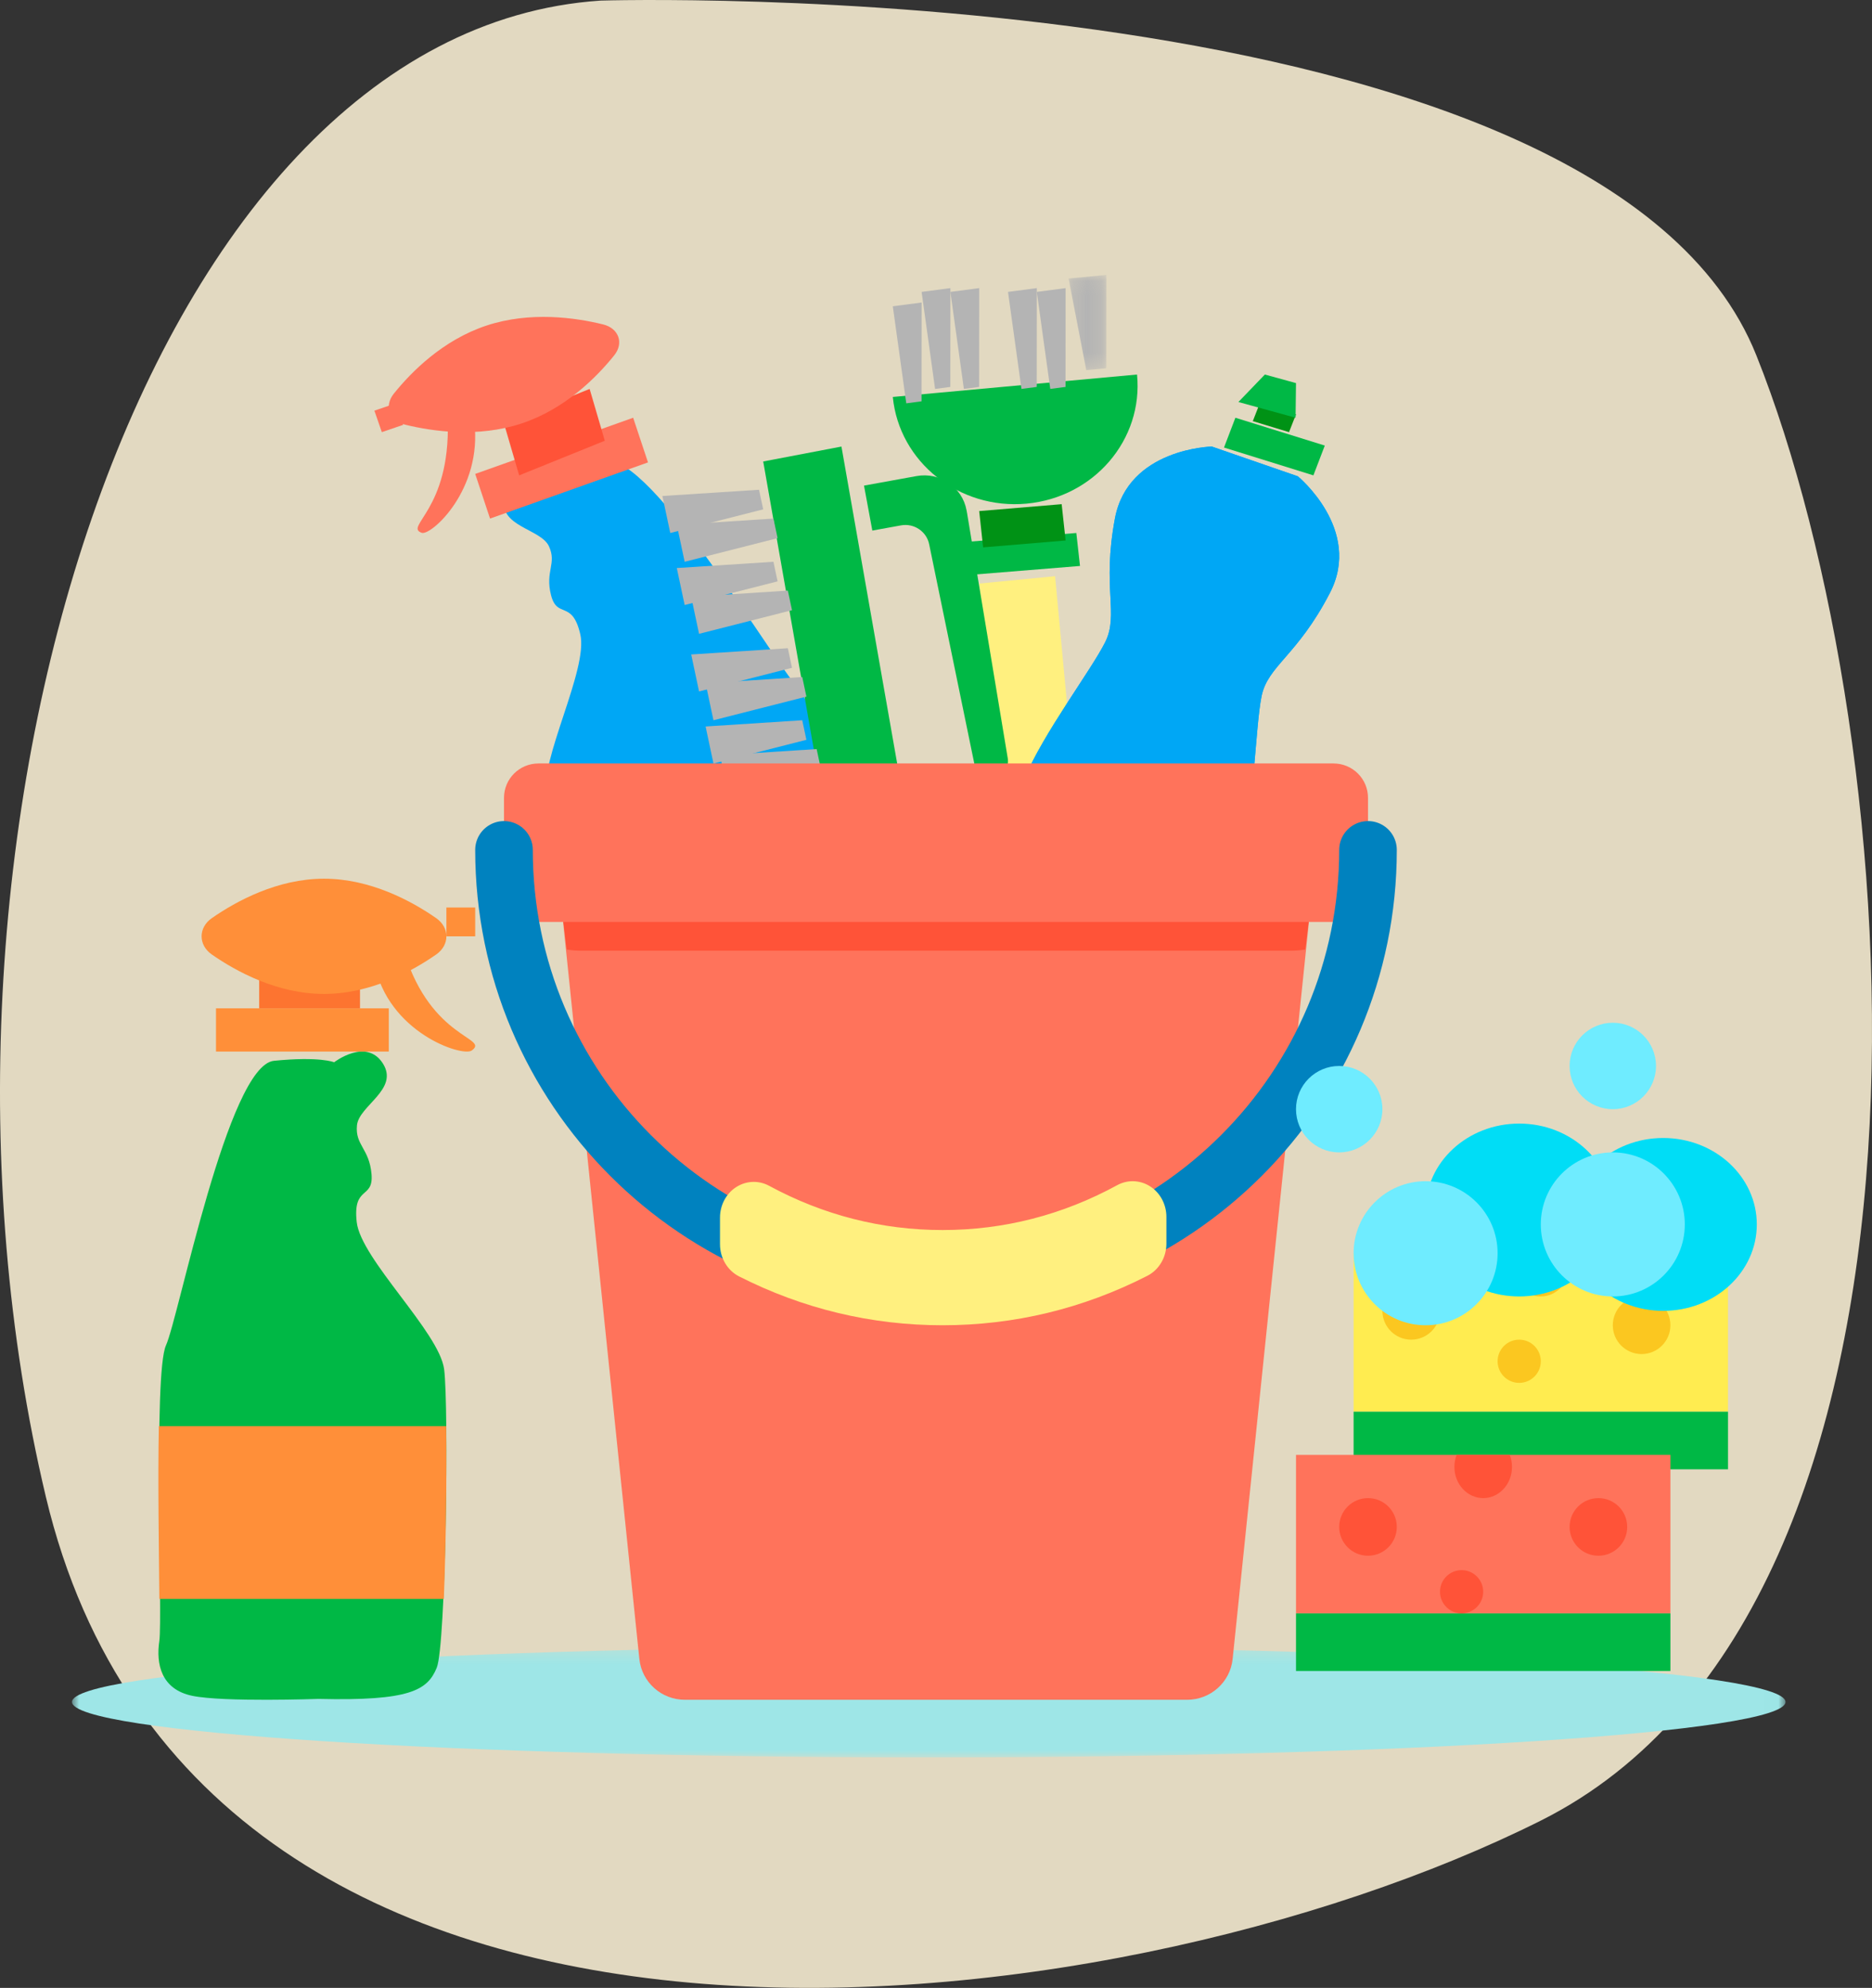 <?xml version="1.0" encoding="UTF-8"?>
<svg width="130px" height="138px" viewBox="0 0 130 138" version="1.1" xmlns="http://www.w3.org/2000/svg" xmlns:xlink="http://www.w3.org/1999/xlink">
    <rect x="0" y="0" width="130" height="138" fill="#333333" stroke="none"/>
    <!-- Generator: Sketch 63.1 (92452) - https://sketch.com -->
    <title>Group 10</title>
    <desc>Created with Sketch.</desc>
    <defs>
        <polygon id="path-1" points="0 0.303 118.992 0.303 118.992 8 0 8"></polygon>
        <polygon id="path-3" points="0.208 0.086 2.832 0.086 2.832 6.696 0.208 6.696"></polygon>
        <polygon id="path-5" points="0 103 119 103 119 0 0 0"></polygon>
    </defs>
    <g id="Page-1" stroke="none" stroke-width="1" fill="none" fill-rule="evenodd">
        <g id="Group-10">
            <path d="M88.29,0.041 C88.29,0.041 18.733,-2.1 8.031,24.669 C-2.67,51.439 -6.951,111.404 23.012,126.394 C52.977,141.384 116.114,148.88 126.816,103.907 C137.516,58.935 120.395,2.182 88.29,0.041" id="Fill-31" fill="#E2D9C1" transform="translate(65, 69) scale(-1, 1) translate(-65, -69) "></path>
            <g id="Group-109" transform="translate(5, 19)">
                <g id="Group-3" transform="translate(0, 95)">
                    <mask id="mask-2" fill="white">
                        <use xlink:href="#path-1"></use>
                    </mask>
                    <g id="Clip-2"></g>
                    <path d="M118.992,4.151 C118.992,6.277 92.355,8 59.496,8 C26.637,8 -0,6.277 -0,4.151 C-0,2.026 26.637,0.303 59.496,0.303 C92.355,0.303 118.992,2.026 118.992,4.151" id="Fill-1" fill="#9EE6E7" mask="url(#mask-2)"></path>
                </g>
                <path d="M63,21.509 L68.27,21 L70.988,50.054 C71.126,51.534 70.059,52.847 68.603,52.988 C67.148,53.129 65.856,52.043 65.718,50.564 L63,21.509 Z" id="Fill-4" fill="#FFF07F"></path>
                <polygon id="Fill-6" fill="#00B845" points="61 18.71 69.745 18 70 20.289 61.255 21"></polygon>
                <path d="M66.287,15.963 C70.971,15.533 74.406,11.52 73.961,7 L57,8.557 C57.445,13.076 61.603,16.392 66.287,15.963" id="Fill-8" fill="#00B845"></path>
                <polygon id="Fill-10" fill="#009215" points="63 16.479 68.727 16 69 18.521 63.272 19"></polygon>
                <g id="Group-14" transform="translate(69, 0)">
                    <mask id="mask-4" fill="white">
                        <use xlink:href="#path-3"></use>
                    </mask>
                    <g id="Clip-13"></g>
                    <polygon id="Fill-12" fill="#B4B4B4" mask="url(#mask-4)" points="0.208 0.335 2.832 0.086 2.825 6.564 1.436 6.696"></polygon>
                </g>
                <polygon id="Fill-15" fill="#B4B4B4" points="67 1.264 69 1 68.995 7.86 67.936 8"></polygon>
                <polygon id="Fill-17" fill="#B4B4B4" points="65 1.264 67 1 66.995 7.86 65.936 8"></polygon>
                <polygon id="Fill-19" fill="#B4B4B4" points="61 1.264 63 1 62.995 7.86 61.936 8"></polygon>
                <polygon id="Fill-21" fill="#B4B4B4" points="59 1.264 61 1 60.995 7.86 59.936 8"></polygon>
                <polygon id="Fill-23" fill="#B4B4B4" points="57 2.264 59 2 58.995 8.86 57.936 9"></polygon>
                <path d="M81.192,40.276 C82.106,36.937 82.176,31.477 82.607,29.341 C83.038,27.205 85.089,26.544 87.36,22.15 C89.631,17.757 85.128,14.066 85.128,14.066 L82.142,13.033 L79.155,12 C79.155,12 73.341,12.121 72.427,16.984 C71.514,21.847 72.721,23.636 71.747,25.584 C70.773,27.532 67.47,31.873 66.136,35.067 C64.802,38.262 60.964,50.339 60.328,51.947 C59.692,53.555 59.177,55.052 66.966,57.137 C74.381,60.312 74.896,58.815 75.384,57.156 C75.872,55.496 80.278,43.616 81.192,40.276" id="Fill-25" fill="#00A7F5"></path>
                <path d="M81.192,40.276 C82.106,36.937 82.176,31.477 82.607,29.341 C83.038,27.205 85.089,26.544 87.36,22.15 C89.631,17.757 85.128,14.066 85.128,14.066 L82.142,13.033 L79.155,12 C79.155,12 73.341,12.121 72.427,16.984 C71.514,21.847 72.721,23.636 71.747,25.584 C70.773,27.532 67.47,31.873 66.136,35.067 C64.802,38.262 60.964,50.339 60.328,51.947 C59.692,53.555 59.177,55.052 66.966,57.137 C74.381,60.312 74.896,58.815 75.384,57.156 C75.872,55.496 80.278,43.616 81.192,40.276" id="Fill-27" fill="#00A7F5"></path>
                <path d="M63,43.988 L77.865,49 C79.15,45.478 80.525,41.658 81,39.983 L66.222,35 C65.539,36.604 64.211,40.441 63,43.988" id="Fill-29" fill="#00B845"></path>
                <polygon id="Fill-31" fill="#00B845" points="87 11.931 80.791 10 80 12.069 86.208 14"></polygon>
                <polygon id="Fill-33" fill="#009215" points="85 9.764 82.484 9 82 10.236 84.516 11"></polygon>
                <polygon id="Fill-35" fill="#00B845" points="85 7.595 82.837 7 81 8.908 84.97 10"></polygon>
                <path d="M33.177,14.418 C33.177,14.418 30.542,13.54 30.054,15.547 C29.566,17.554 32.547,17.696 33.117,18.915 C33.686,20.132 32.836,20.643 33.267,22.318 C33.697,23.993 34.735,22.601 35.3,25.04 C35.865,27.48 32.427,33.807 32.947,36.263 C33.467,38.719 39.016,53.798 40.113,55.029 C41.21,56.259 42.586,56.576 48.465,54.451 C48.465,54.451 54.665,52.618 56.549,51.53 C58.434,50.443 58.187,48.701 57.458,47.338 C56.728,45.974 51.861,30.243 50.401,28.736 C48.942,27.229 40.112,12.319 37.036,13.024 C33.959,13.729 33.177,14.418 33.177,14.418" id="Fill-37" fill="#00A7F5"></path>
                <polygon id="Fill-39" fill="#FF735B" points="40 13.1 29.031 17 28 13.9 38.969 10"></polygon>
                <polygon id="Fill-41" fill="#FF5338" points="37 11.597 31.053 14 30 10.403 35.947 8"></polygon>
                <path d="M36.885,3.522 C37.971,3.79 38.338,4.817 37.653,5.669 C36.435,7.186 34.242,9.398 31.215,10.399 C28.189,11.4 25.045,10.953 23.115,10.477 C22.029,10.21 21.662,9.183 22.347,8.33 C23.565,6.814 25.758,4.602 28.785,3.601 C31.811,2.6 34.955,3.047 36.885,3.522" id="Fill-43" fill="#FF735B"></path>
                <polygon id="Fill-45" fill="#FF735B" points="23 10.492 21.516 11 21 9.508 22.484 9"></polygon>
                <path d="M24.283,17.988 C24.918,18.218 28.528,15.011 27.934,10.264 C27.934,10.264 26.078,9.694 26.094,10.229 C26.275,16.407 23.046,17.541 24.283,17.988" id="Fill-47" fill="#FF735B"></path>
                <path d="M38.895,51 L57,44.82 C55.978,41.786 54.525,37.35 53.287,34 L35,40.242 C36,43.262 37.573,47.628 38.895,51" id="Fill-49" fill="#FF735B"></path>
                <polygon id="Fill-51" fill="#00B845" points="52.566 39 48 13.036 53.434 12 58 37.964"></polygon>
                <polygon id="Fill-53" fill="#B4B4B4" points="41.546 18 41 15.433 47.711 15 48 16.359"></polygon>
                <polygon id="Fill-55" fill="#B4B4B4" points="42.546 20 42 17.433 48.711 17 49 18.359"></polygon>
                <polygon id="Fill-57" fill="#B4B4B4" points="42.546 23 42 20.433 48.711 20 49 21.359"></polygon>
                <polygon id="Fill-59" fill="#B4B4B4" points="43.546 25 43 22.433 49.711 22 50 23.359"></polygon>
                <polygon id="Fill-61" fill="#B4B4B4" points="43.546 29 43 26.433 49.711 26 50 27.359"></polygon>
                <polygon id="Fill-63" fill="#B4B4B4" points="44.546 31 44 28.433 50.711 28 51 29.359"></polygon>
                <polygon id="Fill-65" fill="#B4B4B4" points="44.546 34 44 31.433 50.711 31 51 32.359"></polygon>
                <polygon id="Fill-67" fill="#B4B4B4" points="45.546 36 45 33.433 51.711 33 52 34.359"></polygon>
                <polygon id="Fill-69" fill="#B4B4B4" points="45.546 40 45 37.433 51.711 37 52 38.359"></polygon>
                <path d="M64.037,34.98 C64.667,34.867 65.088,34.274 64.984,33.648 L62.161,16.639 L62.12,16.419 C61.824,14.817 60.271,13.755 58.652,14.049 L58.651,14.049 L55,14.711 L55.578,17.833 L57.569,17.472 C58.486,17.306 59.364,17.907 59.532,18.814 L62.673,34.069 C62.801,34.69 63.406,35.095 64.036,34.981 L64.037,34.98 Z" id="Fill-71" fill="#00B845"></path>
                <path d="M77.44,99 L42.56,99 C40.932,99 39.567,97.777 39.4,96.168 L34,44 L86,44 L80.6,96.168 C80.433,97.777 79.068,99 77.44,99" id="Fill-73" fill="#FF735B"></path>
                <path d="M34.357,46.918 C34.689,46.97 35.029,47 35.378,47 L84.622,47 C84.971,47 85.311,46.97 85.643,46.918 L86,44 L34,44 L34.357,46.918 Z" id="Fill-75" fill="#FF5338"></path>
                <path d="M87.605,45 L32.395,45 C31.072,45 30,43.933 30,42.617 L30,36.383 C30,35.067 31.072,34 32.394,34 L87.606,34 C88.928,34 90,35.067 90,36.383 L90,42.617 C90,43.933 88.928,45 87.605,45" id="Fill-77" fill="#FF735B"></path>
                <path d="M90,40 C90,56.569 76.569,70 60,70 C43.431,70 30,56.569 30,40" id="Stroke-79" stroke="#0082BF" stroke-width="4" stroke-linecap="round" stroke-linejoin="round"></path>
                <path d="M74.876,63.362 C74.503,63.121 74.08,63 73.657,63 C73.289,63 72.921,63.092 72.583,63.276 C68.797,65.342 64.717,66.39 60.458,66.39 C56.228,66.39 52.175,65.357 48.41,63.318 C48.074,63.137 47.708,63.047 47.343,63.047 C46.919,63.047 46.495,63.169 46.12,63.411 C45.424,63.861 45,64.662 45,65.525 L45,67.377 C45,68.331 45.517,69.2 46.331,69.612 C50.766,71.861 55.519,73 60.458,73 C65.432,73 70.216,71.846 74.676,69.568 C75.486,69.155 76,68.287 76,67.336 L76,65.479 C76,64.614 75.575,63.812 74.876,63.362" id="Fill-81" fill="#FFF07F"></path>
                <mask id="mask-6" fill="white">
                    <use xlink:href="#path-5"></use>
                </mask>
                <g id="Clip-84"></g>
                <polygon id="Fill-83" fill="#FFEC50" mask="url(#mask-6)" points="89 79 115 79 115 68 89 68"></polygon>
                <polygon id="Fill-85" fill="#00B845" mask="url(#mask-6)" points="89 83 115 83 115 79 89 79"></polygon>
                <path d="M95,72 C95,73.104 94.105,74 93,74 C91.896,74 91,73.104 91,72 C91,70.895 91.896,70 93,70 C94.105,70 95,70.895 95,72" id="Fill-86" fill="#FBC720" mask="url(#mask-6)"></path>
                <path d="M111,73 C111,74.104 110.105,75 109,75 C107.895,75 107,74.104 107,73 C107,71.895 107.895,71 109,71 C110.105,71 111,71.895 111,73" id="Fill-87" fill="#FBC720" mask="url(#mask-6)"></path>
                <path d="M102,75.5 C102,76.329 101.329,77 100.5,77 C99.671,77 99,76.329 99,75.5 C99,74.671 99.671,74 100.5,74 C101.329,74 102,74.671 102,75.5" id="Fill-88" fill="#FBC720" mask="url(#mask-6)"></path>
                <path d="M100,68.834 C100,70.03 100.895,71 102,71 C103.105,71 104,70.03 104,68.834 C104,68.538 103.944,68.257 103.846,68 L100.154,68 C100.055,68.257 100,68.538 100,68.834" id="Fill-89" fill="#FBC720" mask="url(#mask-6)"></path>
                <polygon id="Fill-90" fill="#FF735B" mask="url(#mask-6)" points="85 93 111 93 111 82 85 82"></polygon>
                <polygon id="Fill-91" fill="#00B845" mask="url(#mask-6)" points="85 97 111 97 111 93 85 93"></polygon>
                <path d="M92,87 C92,88.104 91.105,89 90,89 C88.896,89 88,88.104 88,87 C88,85.895 88.896,85 90,85 C91.105,85 92,85.895 92,87" id="Fill-92" fill="#FF5338" mask="url(#mask-6)"></path>
                <path d="M108,87 C108,88.104 107.105,89 106,89 C104.895,89 104,88.104 104,87 C104,85.895 104.895,85 106,85 C107.105,85 108,85.895 108,87" id="Fill-93" fill="#FF5338" mask="url(#mask-6)"></path>
                <path d="M98,91.5 C98,92.329 97.328,93 96.5,93 C95.671,93 95,92.329 95,91.5 C95,90.671 95.671,90 96.5,90 C97.328,90 98,90.671 98,91.5" id="Fill-94" fill="#FF5338" mask="url(#mask-6)"></path>
                <path d="M96,82.834 C96,84.03 96.895,85 98,85 C99.104,85 100,84.03 100,82.834 C100,82.538 99.944,82.257 99.846,82 L96.154,82 C96.055,82.257 96,82.538 96,82.834" id="Fill-95" fill="#FF5338" mask="url(#mask-6)"></path>
                <path d="M107,65 C107,68.314 104.09,71 100.5,71 C96.91,71 94,68.314 94,65 C94,61.686 96.91,59 100.5,59 C104.09,59 107,61.686 107,65" id="Fill-96" fill="#00DDF6" mask="url(#mask-6)"></path>
                <path d="M117,66 C117,69.314 114.09,72 110.5,72 C106.91,72 104,69.314 104,66 C104,62.686 106.91,60 110.5,60 C114.09,60 117,62.686 117,66" id="Fill-97" fill="#00DDF6" mask="url(#mask-6)"></path>
                <path d="M99,68 C99,70.761 96.761,73 94,73 C91.239,73 89,70.761 89,68 C89,65.239 91.239,63 94,63 C96.761,63 99,65.239 99,68" id="Fill-98" fill="#6FECFF" mask="url(#mask-6)"></path>
                <path d="M112,66 C112,68.761 109.761,71 107,71 C104.239,71 102,68.761 102,66 C102,63.239 104.239,61 107,61 C109.761,61 112,63.239 112,66" id="Fill-99" fill="#6FECFF" mask="url(#mask-6)"></path>
                <path d="M91,58 C91,59.657 89.657,61 88,61 C86.343,61 85,59.657 85,58 C85,56.343 86.343,55 88,55 C89.657,55 91,56.343 91,58" id="Fill-100" fill="#6FECFF" mask="url(#mask-6)"></path>
                <path d="M110,55 C110,56.657 108.657,58 107,58 C105.343,58 104,56.657 104,55 C104,53.343 105.343,52 107,52 C108.657,52 110,53.343 110,55" id="Fill-101" fill="#6FECFF" mask="url(#mask-6)"></path>
                <path d="M18.204,54.742 C18.204,54.742 20.437,53.019 21.587,54.824 C22.737,56.629 19.922,57.745 19.789,59.124 C19.655,60.502 20.645,60.724 20.8,62.505 C20.955,64.285 19.486,63.262 19.772,65.836 C20.057,68.409 25.507,73.477 25.842,76.051 C26.177,78.626 25.967,95.205 25.331,96.769 C24.695,98.332 23.482,99.093 17.115,98.938 C17.115,98.938 10.538,99.173 8.359,98.726 C6.18,98.278 5.826,96.493 6.064,94.92 C6.302,93.346 5.635,76.351 6.525,74.398 C7.415,72.446 10.832,54.958 14.026,54.641 C17.219,54.323 18.204,54.742 18.204,54.742" id="Fill-102" fill="#00B845" mask="url(#mask-6)"></path>
                <polygon id="Fill-103" fill="#FF8F39" mask="url(#mask-6)" points="10 54 22 54 22 51 10 51"></polygon>
                <polygon id="Fill-104" fill="#FD7430" mask="url(#mask-6)" points="13 51 20 51 20 48 13 48"></polygon>
                <path d="M9.711,44.737 C8.763,45.395 8.763,46.605 9.711,47.263 C11.398,48.436 14.257,50 17.5,50 C20.743,50 23.602,48.436 25.289,47.263 C26.237,46.605 26.237,45.395 25.289,44.737 C23.602,43.565 20.743,42 17.5,42 C14.257,42 11.398,43.565 9.711,44.737" id="Fill-105" fill="#FF8F39" mask="url(#mask-6)"></path>
                <polygon id="Fill-106" fill="#FF8F39" mask="url(#mask-6)" points="26 46 28 46 28 44 26 44"></polygon>
                <path d="M27.762,53.926 C27.117,54.393 21.925,52.686 21,47.871 C21,47.871 22.922,46.604 23.084,47.126 C24.961,53.167 29.021,53.016 27.762,53.926" id="Fill-107" fill="#FF8F39" mask="url(#mask-6)"></path>
                <path d="M25.821,92 L6.066,92 C6.038,88.642 5.955,83.745 6.031,80 L25.985,80 C26.03,83.337 25.972,88.204 25.821,92" id="Fill-108" fill="#FF8F39" mask="url(#mask-6)"></path>
            </g>
        </g>
    </g>
</svg>